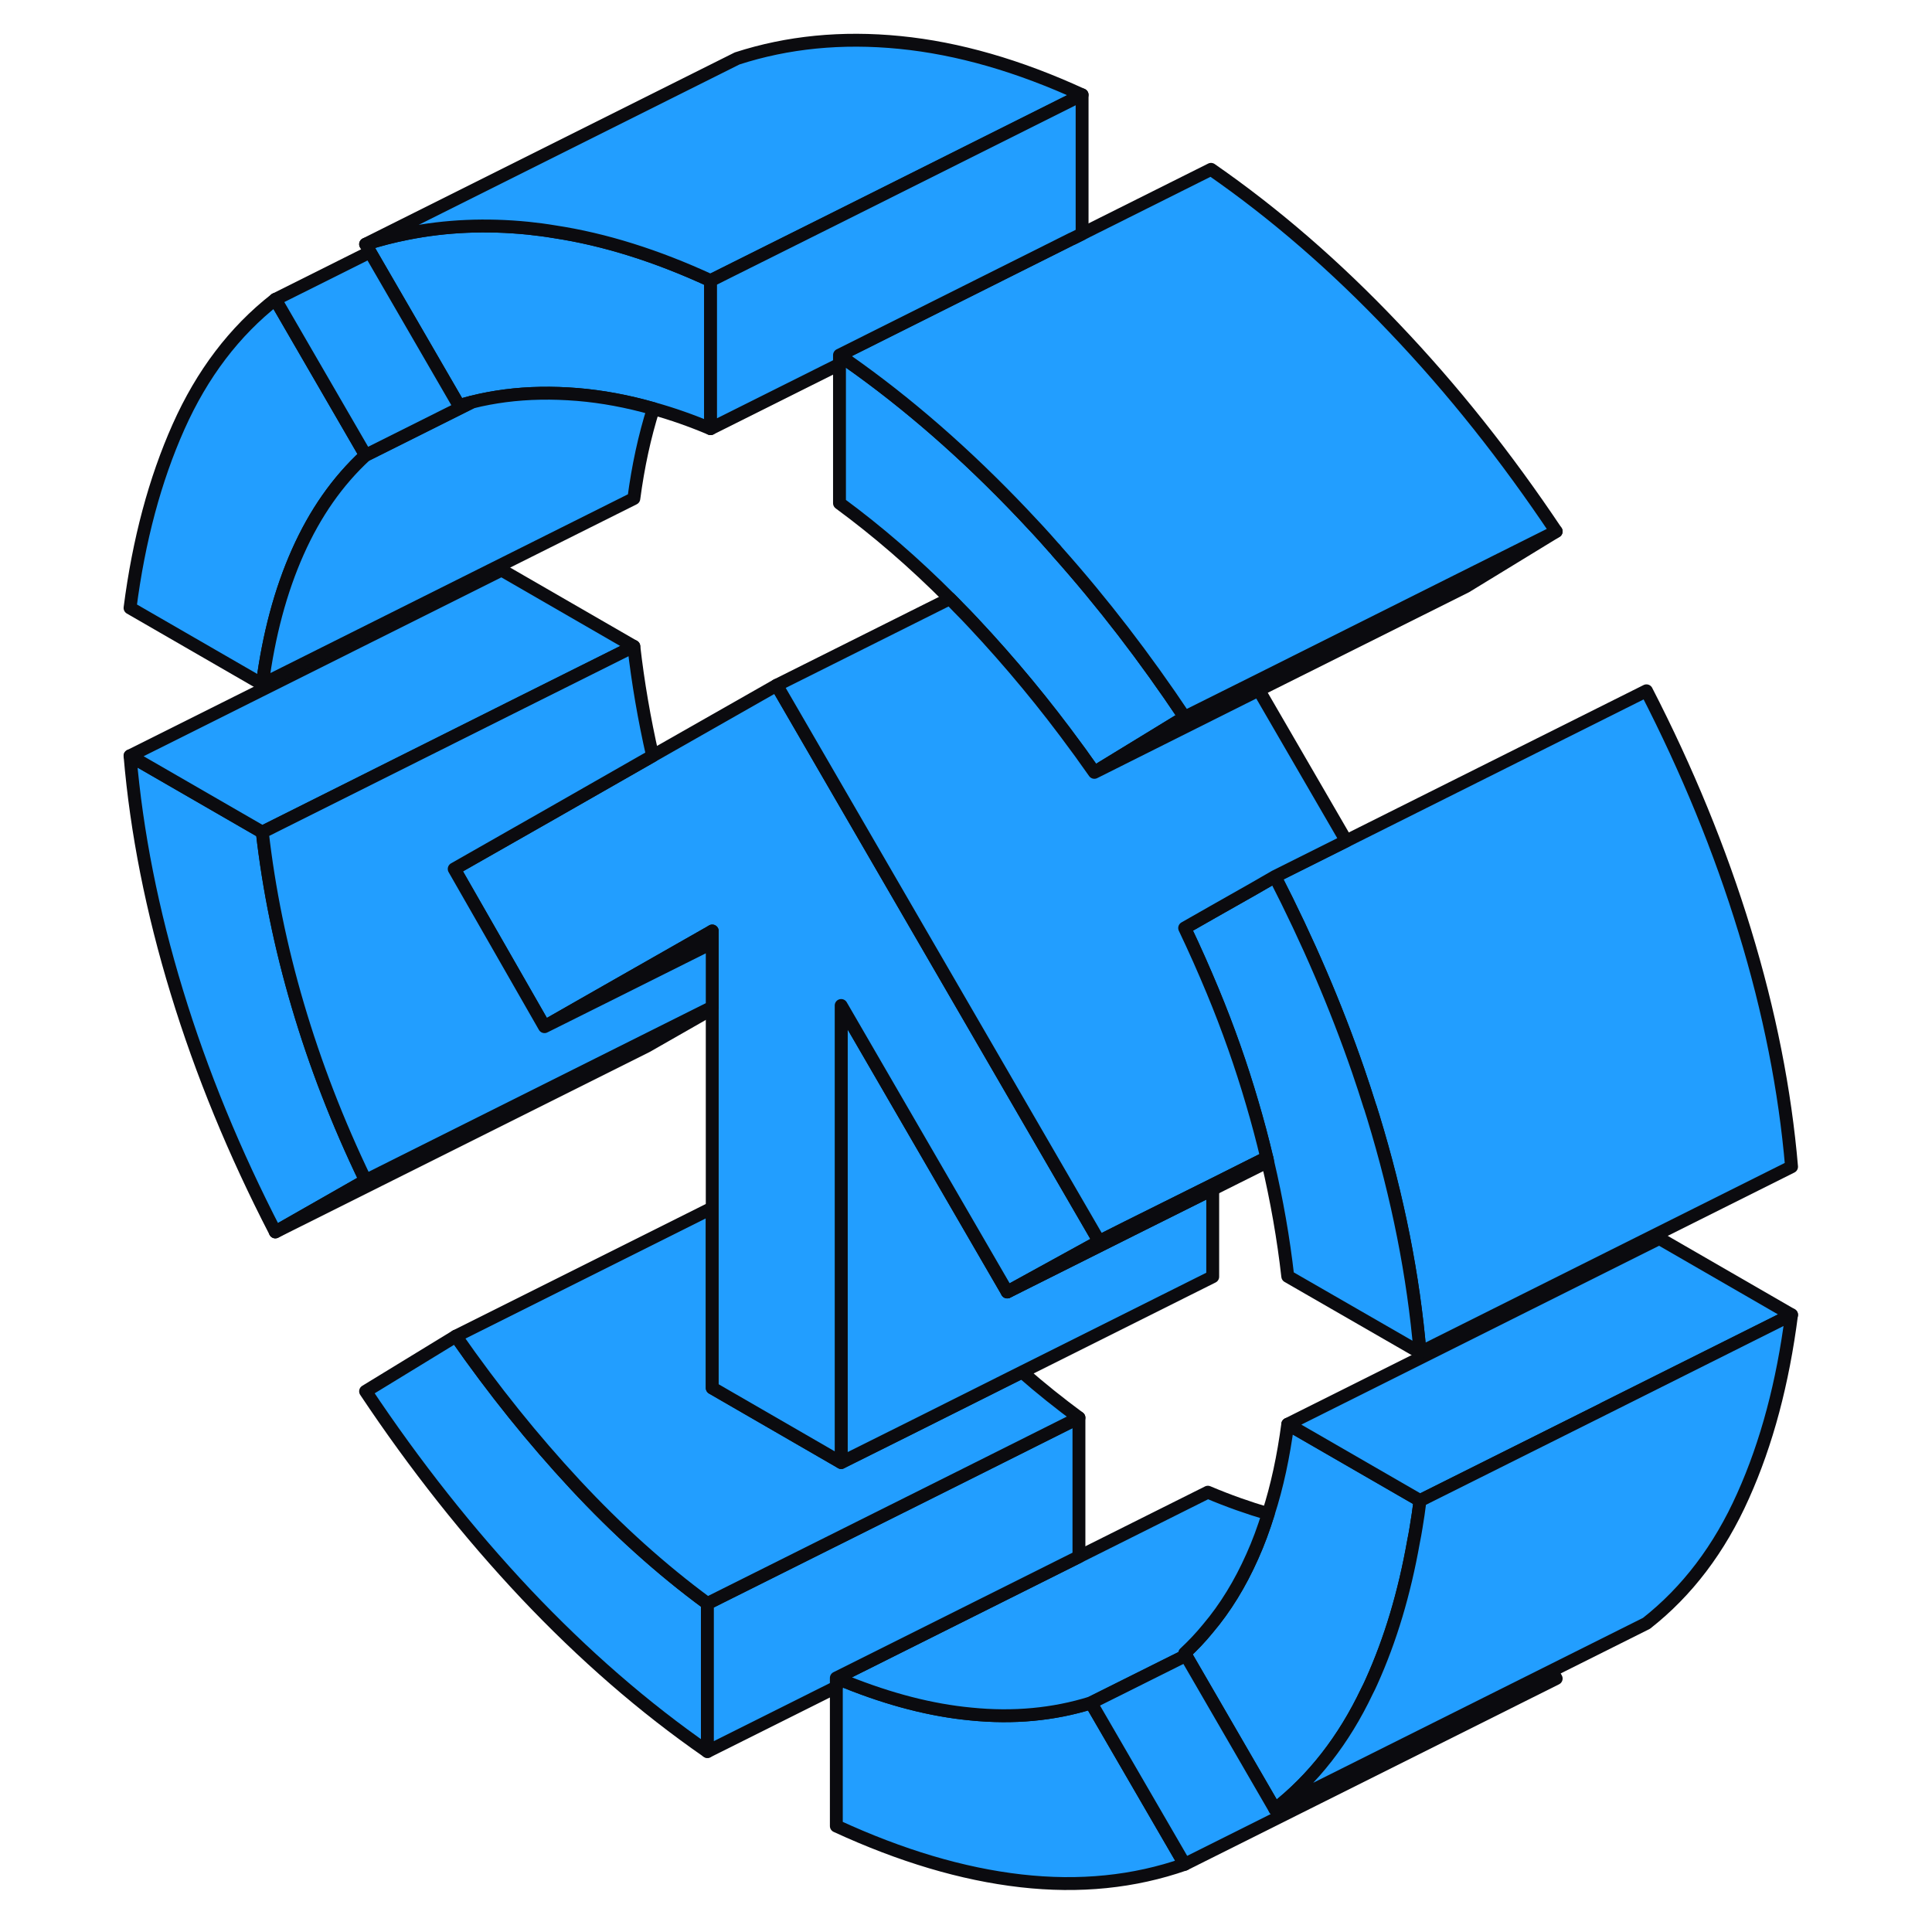 <svg width="150" height="150" viewBox="0 0 150 150" fill="none" xmlns="http://www.w3.org/2000/svg">
<path d="M44.653 115.263C41.394 111.758 38.307 107.922 35.394 103.739L28.384 108.022C32.221 113.777 36.375 119.027 40.831 123.758C45.303 128.489 49.99 132.57 54.923 135.989V124.494C51.331 121.854 47.913 118.768 44.653 115.263ZM23.12 78.051C21.778 73.508 20.87 69.022 20.365 64.609L10.096 58.681C10.601 64.623 11.812 70.739 13.73 77.013C15.649 83.301 18.201 89.503 21.375 95.647L28.384 91.652C26.206 87.138 24.461 82.609 23.12 78.051Z" fill="#229EFF" stroke="#0B0B0F" stroke-linecap="round" stroke-linejoin="round"/>
<path d="M91.976 55.681L84.966 59.965C84.692 59.575 84.418 59.186 84.144 58.811C83.985 58.58 83.827 58.364 83.654 58.133C81.115 54.643 78.418 51.398 75.577 48.369C75.202 47.965 74.812 47.561 74.423 47.172C74.207 46.941 73.976 46.71 73.745 46.479C70.976 43.696 68.12 41.229 65.178 39.066V27.571C65.365 27.701 65.567 27.845 65.754 27.989C70.485 31.306 75.014 35.273 79.385 39.874C80.192 40.725 81 41.59 81.764 42.47C81.88 42.585 81.981 42.7 82.067 42.816C85.615 46.797 88.904 51.08 91.976 55.681Z" fill="#229EFF" stroke="#0B0B0F" stroke-linecap="round" stroke-linejoin="round"/>
<path d="M110.25 116.503C110.163 117.21 110.062 117.902 109.947 118.58C109.889 118.955 109.817 119.33 109.745 119.691C109.038 123.686 107.956 127.306 106.485 130.566C106.37 130.825 106.255 131.07 106.125 131.316C104.336 135.08 101.956 138.138 98.985 140.46L92.076 128.532L91.976 128.359C92.61 127.768 93.216 127.133 93.778 126.441C95.149 124.825 96.288 122.95 97.226 120.844C97.701 119.792 98.105 118.681 98.466 117.527C99.158 115.393 99.649 113.07 99.981 110.575L110.25 116.503Z" fill="#229EFF" stroke="#0B0B0F" stroke-linecap="round" stroke-linejoin="round"/>
<path d="M91.976 144.744C88.053 146.114 83.812 146.547 79.269 146.028C74.712 145.509 69.937 144.08 64.933 141.773V130.277C65.192 130.393 65.452 130.494 65.712 130.595C69.087 131.951 72.317 132.787 75.389 133.076C78.678 133.407 81.793 133.119 84.707 132.21L91.976 144.744Z" fill="#229EFF" stroke="#0B0B0F" stroke-linecap="round" stroke-linejoin="round"/>
<path d="M28.384 35.345C26.206 37.35 24.461 39.845 23.12 42.859C21.778 45.874 20.87 49.292 20.365 53.128L10.096 47.2C10.774 41.936 12.028 37.249 13.86 33.138C15.692 29.027 18.201 25.725 21.375 23.244L28.384 35.345Z" fill="#229EFF" stroke="#0B0B0F" stroke-linecap="round" stroke-linejoin="round"/>
<path d="M55.168 21.787V33.282C53.668 32.648 52.183 32.128 50.726 31.724C48.707 31.148 46.745 30.787 44.841 30.628C42.88 30.47 41.02 30.498 39.231 30.729C38.351 30.845 37.486 31.003 36.635 31.22C36.303 31.306 35.971 31.393 35.64 31.494L28.731 19.566L28.385 18.96C29.452 18.614 30.519 18.34 31.63 18.123C34.601 17.532 37.731 17.388 41.019 17.72C41.697 17.792 42.375 17.878 43.053 17.994C46.947 18.585 50.986 19.854 55.168 21.787Z" fill="#229EFF" stroke="#0B0B0F" stroke-linecap="round" stroke-linejoin="round"/>
<path d="M120.822 41.259L113.813 45.542L97.731 53.576L84.967 59.965L91.976 55.682L97.385 52.985L113.409 44.965L120.822 41.259Z" fill="#229EFF" stroke="#0B0B0F" stroke-linecap="round" stroke-linejoin="round"/>
<path d="M120.822 41.258L113.408 44.965L97.385 52.984L91.976 55.681C88.904 51.08 85.615 46.797 82.067 42.816C81.981 42.7 81.88 42.585 81.764 42.47C81 41.59 80.192 40.725 79.385 39.874C75.014 35.273 70.485 31.306 65.754 27.989C65.567 27.845 65.365 27.701 65.178 27.571L83.221 18.542H83.235L84.014 18.152L94.024 13.148C98.957 16.566 103.687 20.662 108.231 25.451C112.788 30.225 116.971 35.503 120.822 41.258Z" fill="#229EFF" stroke="#0B0B0F" stroke-linecap="round" stroke-linejoin="round"/>
<path d="M139.097 102.081L124.544 109.35V109.364L110.251 116.504L99.981 110.576L128.828 96.153L139.097 102.081Z" fill="#229EFF" stroke="#0B0B0F" stroke-linecap="round" stroke-linejoin="round"/>
<path d="M98.466 117.527C98.106 118.681 97.702 119.792 97.226 120.845C96.288 122.951 95.149 124.826 93.779 126.441C93.216 127.133 92.611 127.768 91.976 128.359L92.077 128.532L84.707 132.21C81.793 133.119 78.678 133.407 75.389 133.076C72.317 132.787 69.087 131.951 65.712 130.595C65.452 130.494 65.192 130.393 64.933 130.277L83.192 121.148L83.769 120.859L93.779 115.854C95.38 116.532 96.937 117.08 98.466 117.527Z" fill="#229EFF" stroke="#0B0B0F" stroke-linecap="round" stroke-linejoin="round"/>
<path d="M83.769 110.071V120.859L83.192 121.148L64.932 130.278V130.984L54.923 135.989V124.494L74.928 114.499L83.769 110.071Z" fill="#229EFF" stroke="#0B0B0F" stroke-linecap="round" stroke-linejoin="round"/>
<path d="M83.77 110.071L74.928 114.499L54.923 124.494C51.332 121.855 47.914 118.768 44.654 115.263C41.395 111.759 38.308 107.922 35.395 103.739L55.298 93.787V107.763L65.308 113.547L71.005 110.706L79.356 106.523C80.798 107.792 82.27 108.96 83.77 110.071Z" fill="#229EFF" stroke="#0B0B0F" stroke-linecap="round" stroke-linejoin="round"/>
<path d="M94.155 92.331V99.124L79.357 106.523L71.006 110.706L65.309 113.547V78.066L78.203 100.307L87.852 95.475L94.155 92.331Z" fill="#229EFF" stroke="#0B0B0F" stroke-linecap="round" stroke-linejoin="round"/>
<path d="M139.096 90.586L110.25 105.009C109.745 99.081 108.533 92.965 106.615 86.691C106.557 86.518 106.514 86.36 106.456 86.186C106.428 86.086 106.399 85.985 106.356 85.884C106.067 84.961 105.764 84.037 105.447 83.114C103.702 78.052 101.538 73.033 98.985 68.057L104.524 65.287L127.831 53.634C130.99 59.778 133.543 65.98 135.461 72.268C137.38 78.542 138.591 84.658 139.096 90.586Z" fill="#229EFF" stroke="#0B0B0F" stroke-linecap="round" stroke-linejoin="round"/>
<path d="M110.25 105.009L99.981 99.095C99.649 96.153 99.129 93.196 98.423 90.196C98.408 90.095 98.38 89.98 98.351 89.879C98.019 88.48 97.644 87.066 97.226 85.653C96.375 82.739 95.351 79.826 94.153 76.941C93.476 75.311 92.754 73.682 91.976 72.052L94.153 70.811L97.283 69.037L98.985 68.057C101.538 73.033 103.702 78.052 105.447 83.114C105.764 84.037 106.067 84.961 106.355 85.884C106.399 85.985 106.428 86.086 106.456 86.186C106.514 86.36 106.557 86.518 106.615 86.691C108.533 92.965 109.745 99.081 110.25 105.009Z" fill="#229EFF" stroke="#0B0B0F" stroke-linecap="round" stroke-linejoin="round"/>
<path d="M55.298 78.196V78.326L50.221 81.225L21.375 95.648L28.385 91.653L50.019 80.835L55.298 78.196Z" fill="#229EFF" stroke="#0B0B0F" stroke-linecap="round" stroke-linejoin="round"/>
<path d="M85.342 96.383L78.202 100.306L65.308 78.066V113.547L55.298 107.763V72.282L55.082 72.412L47.914 76.494L42.274 79.71L35.265 67.465L42.765 63.196L50.669 58.681L60.303 53.2L68.164 66.758L85.342 96.383Z" fill="#229EFF" stroke="#0B0B0F" stroke-linecap="round" stroke-linejoin="round"/>
<path d="M49.211 50.187L40.485 54.542L20.365 64.61L10.096 58.682L38.942 44.259L49.211 50.187Z" fill="#229EFF" stroke="#0B0B0F" stroke-linecap="round" stroke-linejoin="round"/>
<path d="M50.726 31.725C50.048 33.874 49.543 36.196 49.211 38.706L20.365 53.129C20.87 49.292 21.779 45.874 23.12 42.86C24.462 39.845 26.207 37.35 28.384 35.345L36.634 31.22C37.485 31.004 38.351 30.845 39.231 30.73C41.019 30.499 42.88 30.47 44.841 30.629C46.745 30.788 48.707 31.148 50.726 31.725Z" fill="#229EFF" stroke="#0B0B0F" stroke-linecap="round" stroke-linejoin="round"/>
<path d="M84.015 7.364L64.76 16.999L57.159 20.792L55.168 21.787C50.986 19.855 46.947 18.585 43.053 17.994C42.375 17.879 41.697 17.792 41.019 17.72C37.731 17.388 34.601 17.532 31.63 18.124C30.519 18.34 29.452 18.614 28.385 18.96L57.231 4.537C61.154 3.268 65.365 2.85 69.865 3.297C74.38 3.744 79.096 5.1 84.015 7.364Z" fill="#229EFF" stroke="#0B0B0F" stroke-linecap="round" stroke-linejoin="round"/>
<path d="M120.822 130.321L91.976 144.744L84.707 132.21L92.077 128.532L98.986 140.46L120.476 129.715L120.822 130.321Z" fill="#229EFF" stroke="#0B0B0F" stroke-linecap="round" stroke-linejoin="round"/>
<path d="M139.096 102.081C138.418 107.345 137.178 112.033 135.332 116.143C133.5 120.254 130.99 123.557 127.831 126.037L98.985 140.46C101.957 138.138 104.336 135.081 106.125 131.316C106.255 131.071 106.37 130.826 106.485 130.566C107.957 127.307 109.038 123.686 109.745 119.691C109.817 119.331 109.889 118.956 109.947 118.581C110.062 117.903 110.163 117.21 110.25 116.504L124.543 109.364L139.096 102.081Z" fill="#229EFF" stroke="#0B0B0F" stroke-linecap="round" stroke-linejoin="round"/>
<path d="M55.298 72.282V73.205L48.058 76.826L42.274 79.71L47.914 76.494L55.082 72.412L55.298 72.282Z" fill="#229EFF" stroke="#0B0B0F" stroke-linecap="round" stroke-linejoin="round"/>
<path d="M94.153 70.811L91.976 72.051C92.754 73.681 93.476 75.311 94.153 76.941C95.351 79.825 96.375 82.739 97.226 85.652C97.644 87.066 98.019 88.479 98.351 89.878L94.153 91.984L87.519 95.287L85.341 96.383L68.163 66.758L60.303 53.2L73.745 46.479C73.976 46.71 74.206 46.941 74.423 47.172C74.812 47.561 75.202 47.965 75.577 48.369C78.418 51.398 81.115 54.643 83.654 58.133C83.827 58.364 83.985 58.58 84.144 58.811C84.418 59.186 84.692 59.575 84.966 59.965L97.731 53.575L104.524 65.287L98.985 68.056L97.284 69.037L94.153 70.811Z" fill="#229EFF" stroke="#0B0B0F" stroke-linecap="round" stroke-linejoin="round"/>
<path d="M98.422 90.196L94.153 92.331L87.85 95.475L78.201 100.307L85.341 96.383L87.519 95.287L94.153 91.984L98.35 89.879C98.379 89.98 98.408 90.095 98.422 90.196Z" fill="#229EFF" stroke="#0B0B0F" stroke-linecap="round" stroke-linejoin="round"/>
<path d="M55.298 73.206V78.196L50.019 80.835L28.384 91.653C26.207 87.138 24.462 82.609 23.12 78.052C21.779 73.508 20.87 69.023 20.365 64.609L40.486 54.542L49.211 50.186C49.529 52.984 50.019 55.826 50.668 58.682L42.764 63.196L35.264 67.465L42.274 79.71L48.058 76.826L55.298 73.206Z" fill="#229EFF" stroke="#0B0B0F" stroke-linecap="round" stroke-linejoin="round"/>
<path d="M36.635 31.22L28.385 35.345L21.375 23.244L28.731 19.566L35.639 31.494C35.971 31.393 36.303 31.307 36.635 31.22Z" fill="#229EFF" stroke="#0B0B0F" stroke-linecap="round" stroke-linejoin="round"/>
<path d="M84.014 7.364V18.153L83.235 18.542H83.221L65.178 27.571V28.278L55.168 33.283V21.788L57.158 20.792L64.759 16.999L84.014 7.364Z" fill="#229EFF" stroke="#0B0B0F" stroke-linecap="round" stroke-linejoin="round"/>
</svg>
